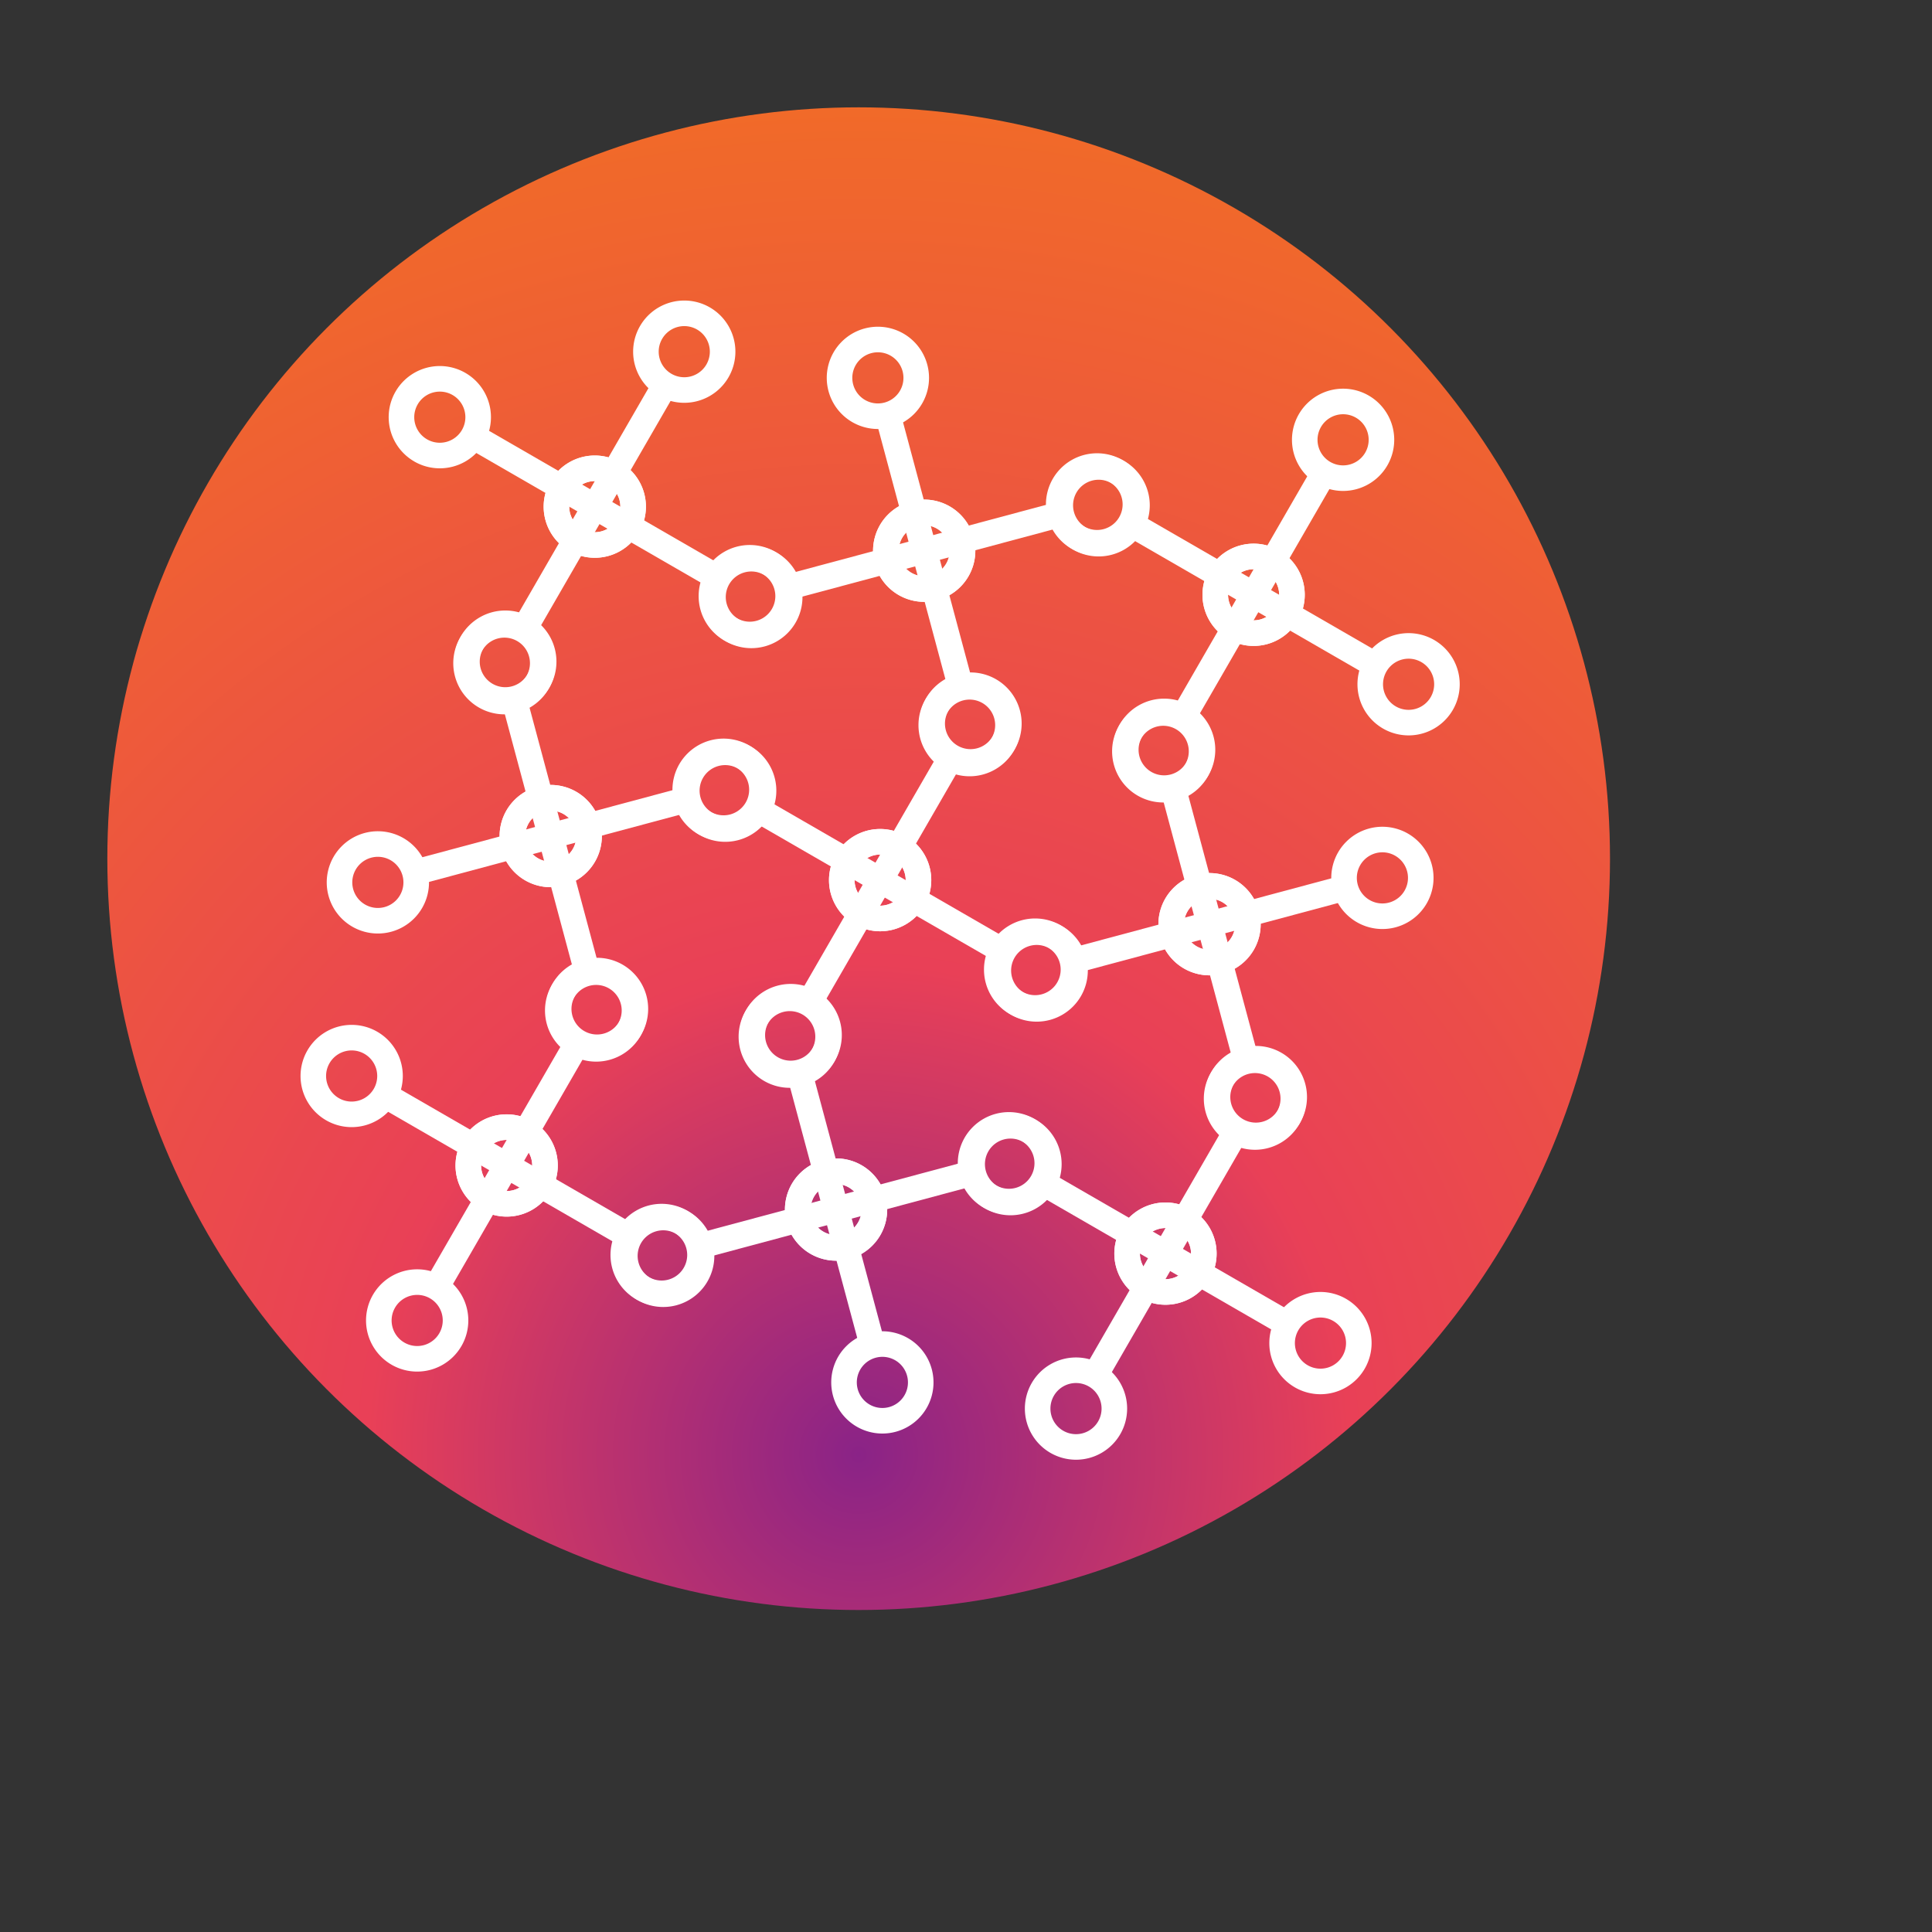<?xml version="1.0" encoding="UTF-8"?><!DOCTYPE svg PUBLIC "-//W3C//DTD SVG 1.1//EN" "http://www.w3.org/Graphics/SVG/1.1/DTD/svg11.dtd"><svg xmlns="http://www.w3.org/2000/svg" xmlns:xlink="http://www.w3.org/1999/xlink" width="120" height="120" viewBox="0 0 90 90" xml:space="preserve" color-interpolation-filters="sRGB"><rect x="0" y="0" width="90" height="90" fill="#333333" stroke="none"/><title>Nanotechnology Label</title><defs><radialGradient id="RadialGradient-1" cx="0.5" cy="0.9" r="1"><stop offset="0.00" style="stop-color:rgb(138,35,135); stop-opacity:1;" /><stop offset="0.33" style="stop-color:rgb(233,64,87); stop-opacity:1;" /><stop offset="1.00" style="stop-color:rgb(242,113,33); stop-opacity:1;" /></radialGradient></defs><!--<rect style="fill:url(#RadialGradient-1)" rx="10" ry="10" x="10" y="10" width="60" height="60"/>--><circle style="fill:url(#RadialGradient-1)" cx="40" cy="40" r="35"/><svg viewBox="0 0 100 100" x="5" y="5" style="fill:rgb(255,255,255);"><path d="M37.66 49.345a2.646 2.646 0 1 0-4.583-2.646 2.646 2.646 0 0 0 4.584 2.646zm-1.145-.662a1.323 1.323 0 1 1-2.292-1.323 1.323 1.323 0 0 1 2.292 1.323zM46.923 33.301a2.646 2.646 0 1 0-4.584-2.646 2.646 2.646 0 0 0 4.584 2.646zm-1.146-.661a1.323 1.323 0 1 1-2.292-1.323 1.323 1.323 0 0 1 2.292 1.323z"/><path d="M44.343 33.801l-1.146-.662-7.409 12.833 1.146.662z"/><path d="M42.292 41.323a2.646 2.646 0 1 0-4.584-2.646 2.646 2.646 0 0 0 4.584 2.646zm-1.146-.661a1.323 1.323 0 1 1-2.292-1.324 1.323 1.323 0 0 1 2.292 1.324zM30.655 37.66a2.646 2.646 0 1 0 2.646-4.583 2.646 2.646 0 0 0-2.646 4.584zm.662-1.145a1.323 1.323 0 1 1 1.323-2.292 1.323 1.323 0 0 1-1.323 2.292zM46.699 46.923a2.646 2.646 0 1 0 2.646-4.584 2.646 2.646 0 0 0-2.646 4.584zm.661-1.146a1.323 1.323 0 1 1 1.323-2.292 1.323 1.323 0 0 1-1.323 2.292z"/><path d="M46.199 44.343l.662-1.146-12.833-7.409-.662 1.146z"/><path d="M38.677 42.292a2.646 2.646 0 1 0 2.646-4.584 2.646 2.646 0 0 0-2.646 4.584zm.661-1.146a1.323 1.323 0 1 1 1.324-2.292 1.323 1.323 0 0 1-1.324 2.292zM22.891 30.014a2.646 2.646 0 1 0-4.584-2.647 2.646 2.646 0 0 0 4.584 2.647zm-1.146-.662a1.323 1.323 0 1 1-2.292-1.323 1.323 1.323 0 0 1 2.292 1.323zM32.154 13.97a2.646 2.646 0 1 0-4.584-2.646 2.646 2.646 0 0 0 4.584 2.646zm-1.146-.661a1.323 1.323 0 1 1-2.292-1.324 1.323 1.323 0 0 1 2.292 1.324z"/><path d="M29.574 14.47l-1.146-.662-7.41 12.833 1.147.661z"/><path d="M27.523 21.992a2.646 2.646 0 1 0-4.584-2.647 2.646 2.646 0 0 0 4.584 2.647zm-1.146-.662a1.323 1.323 0 1 1-2.292-1.323 1.323 1.323 0 0 1 2.292 1.323zM15.886 18.33a2.646 2.646 0 1 0 2.646-4.585 2.646 2.646 0 0 0-2.646 4.584zm.177-2.954a1.323 1.323 0 1 1 2.292 1.323 1.323 1.323 0 0 1-2.292-1.323zM31.93 27.592a2.646 2.646 0 1 0 2.646-4.584 2.646 2.646 0 0 0-2.647 4.584zm.66-1.146a1.323 1.323 0 1 1 1.324-2.292 1.323 1.323 0 0 1-1.323 2.292z"/><path d="M31.43 25.012l.661-1.146-12.832-7.41-.662 1.147z"/><path d="M23.907 22.96a2.646 2.646 0 1 0 2.647-4.583 2.646 2.646 0 0 0-2.647 4.584zm.662-1.145a1.323 1.323 0 1 1 1.323-2.292 1.323 1.323 0 0 1-1.323 2.292zM52.43 68.676a2.646 2.646 0 1 0-4.584-2.646 2.646 2.646 0 0 0 4.584 2.646zm-1.146-.661a1.323 1.323 0 1 1-2.292-1.324 1.323 1.323 0 0 1 2.292 1.324zM61.693 52.633a2.646 2.646 0 1 0-4.584-2.647 2.646 2.646 0 0 0 4.584 2.647zm-1.146-.662a1.323 1.323 0 1 1-2.292-1.323 1.323 1.323 0 0 1 2.292 1.323z"/><path d="M59.112 53.132l-1.146-.661-7.409 12.832 1.146.662z"/><path d="M57.061 60.655a2.646 2.646 0 1 0-4.584-2.647 2.646 2.646 0 0 0 4.584 2.647zm-1.146-.662a1.323 1.323 0 1 1-2.292-1.323 1.323 1.323 0 0 1 2.292 1.323zM45.424 56.992a2.646 2.646 0 1 0 2.647-4.584 2.646 2.646 0 0 0-2.647 4.584zm.662-1.146a1.323 1.323 0 1 1 1.323-2.292 1.323 1.323 0 0 1-1.323 2.292zM61.468 66.255a2.646 2.646 0 1 0 2.646-4.584 2.646 2.646 0 0 0-2.646 4.584zm.661-1.146a1.323 1.323 0 1 1 1.324-2.292 1.323 1.323 0 0 1-1.324 2.292z"/><path d="M60.968 63.674l.662-1.146-12.833-7.409-.661 1.146z"/><path d="M53.446 61.623a2.646 2.646 0 1 0 2.647-4.584 2.646 2.646 0 0 0-2.647 4.584zm.662-1.146a1.323 1.323 0 1 1 1.323-2.292 1.323 1.323 0 0 1-1.323 2.292zM18.33 64.114a2.646 2.646 0 1 0-4.585-2.646 2.646 2.646 0 0 0 4.584 2.646zm-2.954-.177a1.323 1.323 0 1 1 1.323-2.292 1.323 1.323 0 0 1-1.323 2.292zM27.592 48.07a2.646 2.646 0 1 0-4.584-2.646 2.646 2.646 0 0 0 4.584 2.647zm-1.146-.66a1.323 1.323 0 1 1-2.292-1.324 1.323 1.323 0 0 1 2.292 1.323z"/><path d="M25.012 48.57l-1.146-.661-7.41 12.832 1.147.662z"/><path d="M22.96 56.093a2.646 2.646 0 1 0-4.583-2.647 2.646 2.646 0 0 0 4.584 2.647zm-1.145-.662a1.323 1.323 0 1 1-2.292-1.323 1.323 1.323 0 0 1 2.292 1.323zM14.939 51.461a2.646 2.646 0 1 0-4.584-2.646 2.646 2.646 0 0 0 4.584 2.646zM11.5 49.476a1.323 1.323 0 1 1 2.292 1.324 1.323 1.323 0 0 1-2.292-1.324zM27.367 61.693a2.646 2.646 0 1 0 2.647-4.584 2.646 2.646 0 0 0-2.647 4.584zm.662-1.146a1.323 1.323 0 1 1 1.323-2.292 1.323 1.323 0 0 1-1.323 2.292z"/><path d="M26.868 59.112l.661-1.146-12.832-7.409-.662 1.146z"/><path d="M19.345 57.061a2.646 2.646 0 1 0 2.647-4.584 2.646 2.646 0 0 0-2.647 4.584zm.662-1.146a1.323 1.323 0 1 1 1.323-2.292 1.323 1.323 0 0 1-1.323 2.292zM56.992 34.576a2.646 2.646 0 1 0-4.584-2.647 2.646 2.646 0 0 0 4.584 2.647zm-1.146-.662a1.323 1.323 0 1 1-2.292-1.323 1.323 1.323 0 0 1 2.292 1.323zM66.255 18.532a2.646 2.646 0 1 0-4.584-2.646 2.646 2.646 0 0 0 4.584 2.646zm-1.146-.661a1.323 1.323 0 1 1-2.292-1.324 1.323 1.323 0 0 1 2.292 1.324z"/><path d="M63.674 19.032l-1.146-.662-7.409 12.833 1.146.661z"/><path d="M61.623 26.554a2.646 2.646 0 1 0-4.584-2.647 2.646 2.646 0 0 0 4.584 2.647zm-1.146-.662a1.323 1.323 0 1 1-2.292-1.323 1.323 1.323 0 0 1 2.292 1.323zM49.986 22.891a2.646 2.646 0 1 0 2.647-4.584 2.646 2.646 0 0 0-2.647 4.584zm.662-1.146a1.323 1.323 0 1 1 1.323-2.292 1.323 1.323 0 0 1-1.323 2.292zM66.03 32.154a2.646 2.646 0 1 0 2.646-4.584 2.646 2.646 0 0 0-2.646 4.584zm.661-1.146a1.323 1.323 0 1 1 1.324-2.292 1.323 1.323 0 0 1-1.324 2.292z"/><path d="M65.53 29.574l.662-1.146-12.833-7.41-.661 1.147z"/><path d="M58.008 27.523a2.646 2.646 0 1 0 2.647-4.584 2.646 2.646 0 0 0-2.647 4.584zm.662-1.146a1.323 1.323 0 1 1 1.323-2.292 1.323 1.323 0 0 1-1.323 2.292zM63.441 40.569a2.646 2.646 0 1 0 5.113-1.37 2.646 2.646 0 0 0-5.113 1.37zm3.835-1.028a1.323 1.323 0 1 1-2.557.685 1.323 1.323 0 0 1 2.557-.685zM47.418 42.122a2.646 2.646 0 1 0 1.37 5.113 2.646 2.646 0 0 0-1.37-5.113zm.343 1.278a1.323 1.323 0 1 1 .685 2.557 1.323 1.323 0 0 1-.685-2.557z"/><path d="M49.596 43.593l.343 1.279 14.312-3.836-.342-1.278z"/><path d="M54.494 42.966a2.646 2.646 0 1 0 5.113-1.37 2.646 2.646 0 0 0-5.113 1.37zm3.834-1.027a1.323 1.323 0 1 1-2.556.684 1.323 1.323 0 0 1 2.556-.684zM55.338 35.89a2.646 2.646 0 1 0-1.37-5.112 2.646 2.646 0 0 0 1.37 5.112zm-1.028-3.834a1.323 1.323 0 1 1 .685 2.556 1.323 1.323 0 0 1-.685-2.556zM60.133 53.784a2.646 2.646 0 1 0-1.37-5.112 2.646 2.646 0 0 0 1.37 5.112zm-1.028-3.834a1.323 1.323 0 1 1 .685 2.556 1.323 1.323 0 0 1-.685-2.556z"/><path d="M58.363 49.735l1.278-.342-3.835-14.313-1.278.342z"/><path d="M57.735 44.837a2.646 2.646 0 1 0-1.37-5.112 2.646 2.646 0 0 0 1.37 5.112zm-1.027-3.834a1.323 1.323 0 1 1 .685 2.556 1.323 1.323 0 0 1-.685-2.556zM31.212 32.765a2.646 2.646 0 1 0 1.37 5.113 2.646 2.646 0 0 0-1.37-5.113zm.342 1.278a1.323 1.323 0 1 1 .685 2.557 1.323 1.323 0 0 1-.685-2.557zM13.318 37.56a2.646 2.646 0 1 0 1.37 5.113 2.646 2.646 0 0 0-1.37-5.113zm.342 1.278a1.323 1.323 0 1 1 .685 2.557 1.323 1.323 0 0 1-.685-2.557z"/><path d="M15.495 39.031l.343 1.279 14.313-3.836-.343-1.278z"/><path d="M22.265 35.163a2.646 2.646 0 1 0 1.37 5.112 2.646 2.646 0 0 0-1.37-5.112zm.342 1.278a1.323 1.323 0 1 1 .685 2.556 1.323 1.323 0 0 1-.685-2.556zM27.903 45.981a2.646 2.646 0 1 0-5.112 1.37 2.646 2.646 0 0 0 5.112-1.37zm-1.278.343a1.323 1.323 0 1 1-2.556.685 1.323 1.323 0 0 1 2.556-.685zM23.109 28.087a2.646 2.646 0 1 0-5.113 1.37 2.646 2.646 0 0 0 5.113-1.37zm-1.279.342a1.323 1.323 0 1 1-2.556.685 1.323 1.323 0 0 1 2.556-.685z"/><path d="M21.637 30.265l-1.278.342 3.835 14.313 1.278-.342z"/><path d="M25.506 37.034a2.646 2.646 0 1 0-5.113 1.37 2.646 2.646 0 0 0 5.113-1.37zm-1.278.343a1.323 1.323 0 1 1-2.556.684 1.323 1.323 0 0 1 2.556-.684zM48.672 21.237a2.646 2.646 0 1 0 5.112-1.37 2.646 2.646 0 0 0-5.112 1.37zm3.834-1.027a1.323 1.323 0 1 1-2.556.685 1.323 1.323 0 0 1 2.556-.685zM32.649 22.79a2.646 2.646 0 1 0 1.37 5.113 2.646 2.646 0 0 0-1.37-5.112zm.342 1.279a1.323 1.323 0 1 1 .685 2.556 1.323 1.323 0 0 1-.685-2.556z"/><path d="M34.827 24.262l.342 1.278 14.313-3.835-.342-1.278z"/><path d="M41.596 20.393a2.646 2.646 0 1 0 1.37 5.113 2.646 2.646 0 0 0-1.37-5.113zm.343 1.279a1.323 1.323 0 1 1 .684 2.556 1.323 1.323 0 0 1-.684-2.556zM43.993 29.34a2.646 2.646 0 1 0 1.37 5.113 2.646 2.646 0 0 0-1.37-5.113zm1.028 3.835a1.323 1.323 0 1 1-.685-2.556 1.323 1.323 0 0 1 .685 2.556zM39.199 11.446a2.646 2.646 0 1 0 1.37 5.113 2.646 2.646 0 0 0-1.37-5.113zm1.027 3.835a1.323 1.323 0 1 1-.685-2.557 1.323 1.323 0 0 1 .685 2.557z"/><path d="M40.969 15.495l-1.279.343 3.836 14.313 1.278-.343z"/><path d="M41.596 20.393a2.646 2.646 0 1 0 1.37 5.113 2.646 2.646 0 0 0-1.37-5.113zm1.027 3.835a1.323 1.323 0 1 1-.684-2.556 1.323 1.323 0 0 1 .684 2.556zM44.11 55.338a2.646 2.646 0 1 0 5.112-1.37 2.646 2.646 0 0 0-5.112 1.37zm3.834-1.028a1.323 1.323 0 1 1-2.556.685 1.323 1.323 0 0 1 2.556-.685zM26.216 60.133a2.646 2.646 0 1 0 5.112-1.37 2.646 2.646 0 0 0-5.112 1.37zm2.213-1.963a1.323 1.323 0 1 1 .685 2.556 1.323 1.323 0 0 1-.685-2.556z"/><path d="M30.265 58.363l.342 1.278 14.313-3.835-.342-1.278z"/><path d="M37.034 54.494a2.646 2.646 0 1 0 1.37 5.113 2.646 2.646 0 0 0-1.37-5.113zm.343 1.278a1.323 1.323 0 1 1 .684 2.556 1.323 1.323 0 0 1-.684-2.556zM39.431 63.441a2.646 2.646 0 1 0 1.37 5.113 2.646 2.646 0 0 0-1.37-5.113zm1.028 3.835a1.323 1.323 0 1 1-.685-2.557 1.323 1.323 0 0 1 .685 2.557zM34.637 45.547a2.646 2.646 0 1 0 1.37 5.113 2.646 2.646 0 0 0-1.37-5.113zm1.027 3.834a1.323 1.323 0 1 1-.685-2.556 1.323 1.323 0 0 1 .685 2.556z"/><path d="M36.407 49.596l-1.279.343 3.836 14.312 1.278-.342z"/><path d="M37.034 54.494a2.646 2.646 0 1 0 1.37 5.113 2.646 2.646 0 0 0-1.37-5.113zm1.027 3.834a1.323 1.323 0 1 1-.684-2.556 1.323 1.323 0 0 1 .684 2.556z"/></svg></svg>
